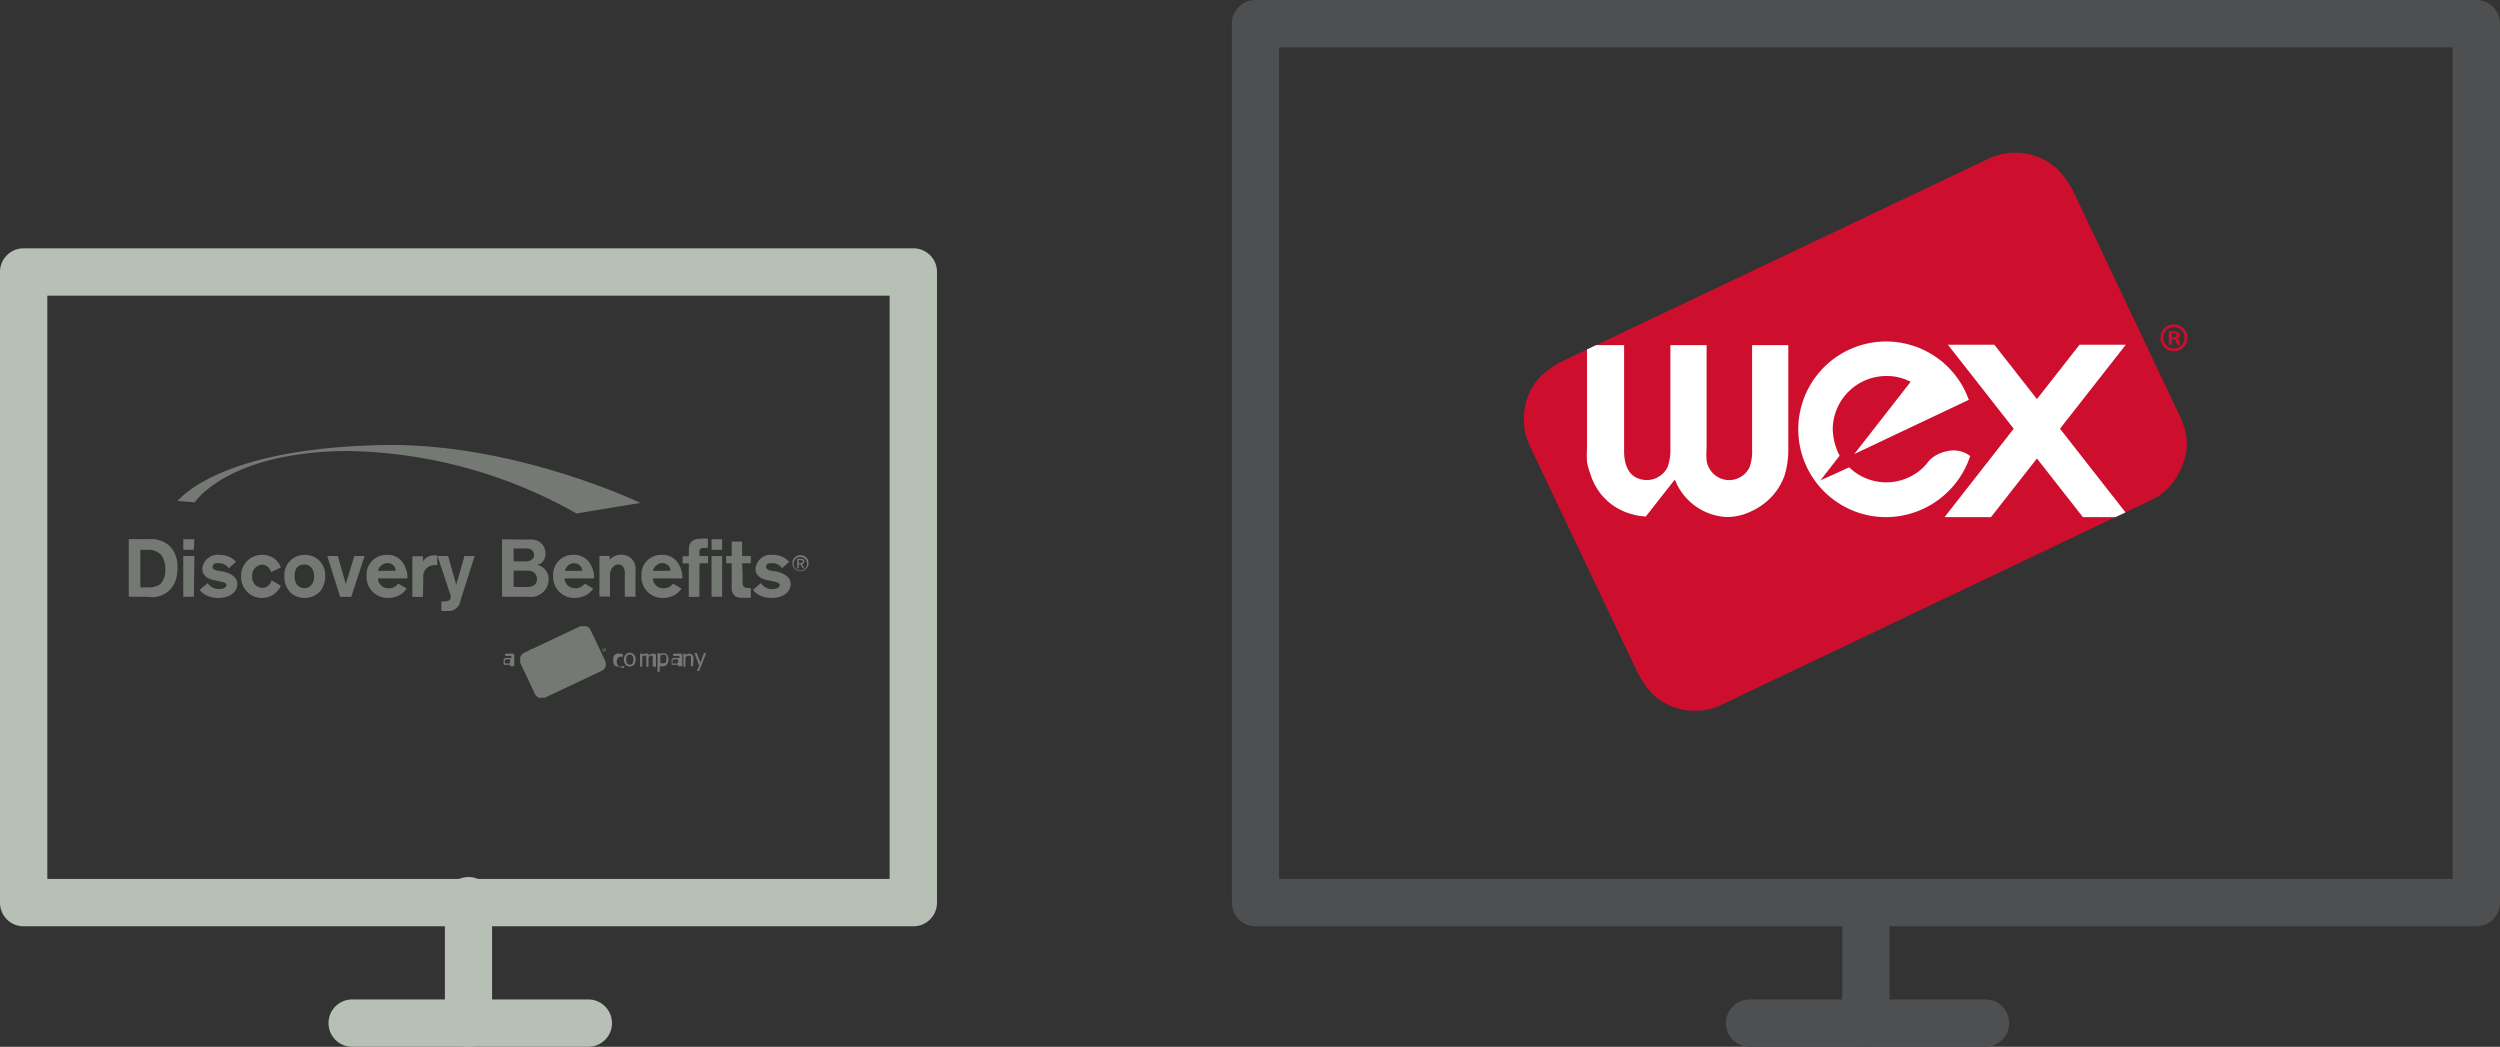 <svg xmlns="http://www.w3.org/2000/svg" viewBox="0 0 163.69 68.54"><rect x="0" y="0" width="163.69" height="68.54" fill="#333333" stroke="none"/><defs><style>.cls-1{opacity:0.5;}.cls-2,.cls-3{fill:#b6c0b5;}.cls-3{fill-rule:evenodd;}.cls-4{fill:#ce0e2d;}.cls-5{fill:#fff;}.cls-6{fill:#4e4f50;}</style></defs><g id="Layer_2" data-name="Layer 2"><g id="Layer_2-2" data-name="Layer 2"><g id="DBI_to_WEX_FC" data-name="DBI to WEX FC" class="cls-1"><path class="cls-2" d="M25.15,29.14c-9.47.17-12.68,2.74-13.53,3.66l1.13.09h0s2.14-3.31,10-3.36a31.39,31.39,0,0,1,15,4.09l4.18-.69S33.75,29,25.15,29.14Z"/><path class="cls-3" d="M8.43,39.07H9.66A1.61,1.61,0,0,0,11.5,38a2.61,2.61,0,0,0,.12-.83,1.93,1.93,0,0,0-.49-1.4,1.82,1.82,0,0,0-1.38-.47H8.43ZM9.19,36h.48a1.09,1.09,0,0,1,.9.36,1.45,1.45,0,0,1,.25.88,1.3,1.3,0,0,1-.32,1,1.32,1.32,0,0,1-.84.22H9.19Z"/><path class="cls-3" d="M12.73,36.41H12v2.66h.69Zm0-1.1H12V36h.69Z"/><path class="cls-3" d="M15.45,36.79a1.13,1.13,0,0,0-.32-.27,1.53,1.53,0,0,0-.76-.19,1,1,0,0,0-1.12.9c0,.59.54.71.88.78l.5.11s.2.06.2.19-.18.26-.48.26a.87.87,0,0,1-.53-.16.66.66,0,0,1-.22-.23l-.52.44a1,1,0,0,0,.36.32,1.63,1.63,0,0,0,.85.21c.81,0,1.25-.42,1.25-.93s-.64-.76-1-.81-.62-.09-.62-.28.11-.26.41-.26a.83.83,0,0,1,.65.33Z"/><path class="cls-3" d="M17.78,38a.63.63,0,0,1-.59.49.69.69,0,0,1-.68-.75.71.71,0,0,1,.66-.77.64.64,0,0,1,.58.49l.64-.31a1.26,1.26,0,0,0-1.21-.82,1.36,1.36,0,0,0-1.39,1.42,1.36,1.36,0,0,0,2.6.6Z"/><path class="cls-3" d="M21.29,37.62A1.3,1.3,0,0,0,20,36.33a1.32,1.32,0,0,0-1.38,1.4A1.51,1.51,0,0,0,19,38.78a1.34,1.34,0,0,0,.95.37A1.37,1.37,0,0,0,21,38.67,1.66,1.66,0,0,0,21.29,37.62Zm-.72.08c0,.55-.29.81-.63.81s-.65-.23-.65-.78.25-.77.64-.77S20.55,37.27,20.57,37.7Z"/><polygon class="cls-3" points="23.87 36.41 23.2 36.41 22.64 38.24 22.12 36.41 21.43 36.41 22.27 39.08 23 39.08 23.87 36.41"/><path class="cls-3" d="M26.07,38.21a.74.74,0,0,1-.61.31.7.7,0,0,1-.64-.36.58.58,0,0,1-.07-.29h1.93a1.76,1.76,0,0,0-.35-1.09,1.19,1.19,0,0,0-1-.45A1.3,1.3,0,0,0,24,37.71a1.38,1.38,0,0,0,1.41,1.44,1.52,1.52,0,0,0,.9-.28,1.57,1.57,0,0,0,.32-.33Zm-1.32-.83A.59.59,0,0,1,25,37a.58.58,0,0,1,.37-.13.56.56,0,0,1,.39.15.51.51,0,0,1,.15.35Z"/><path class="cls-3" d="M27.72,37.84a.72.72,0,0,1,.41-.77,1,1,0,0,1,.38-.07h.12v-.64l-.21,0a.84.84,0,0,0-.73.41v-.35H27v2.66h.69Z"/><path class="cls-3" d="M30.41,36.41l-.54,1.88-.53-1.88h-.69L29.51,39c0,.05,0,.08,0,.11,0,.19-.18.27-.4.27l-.21,0V40a1.83,1.83,0,0,0,.37,0,.77.77,0,0,0,.87-.65l.94-2.94Z"/><path class="cls-3" d="M32.87,35.31v3.76h1.71a1.16,1.16,0,0,0,1.26-.71,1.3,1.3,0,0,0,.08-.42.91.91,0,0,0-.57-.89,1.17,1.17,0,0,0-.2-.06l.18-.05a.73.73,0,0,0,.38-.7.88.88,0,0,0-.86-.91,2.75,2.75,0,0,0-.41,0Zm.76.6h.77a.71.71,0,0,1,.4.09.4.4,0,0,1,.17.33.4.4,0,0,1-.2.35,1,1,0,0,1-.48.08h-.66Zm.76,1.45c.26,0,.56,0,.71.29a.58.58,0,0,1,.06.26.47.47,0,0,1-.28.46,1.38,1.38,0,0,1-.53.06h-.72V37.36Z"/><path class="cls-3" d="M38.29,38.21a.74.74,0,0,1-.61.31.7.7,0,0,1-.64-.36.58.58,0,0,1-.07-.29H38.9a1.76,1.76,0,0,0-.35-1.09,1.19,1.19,0,0,0-1-.45,1.29,1.29,0,0,0-1.33,1.38,1.37,1.37,0,0,0,1.4,1.44,1.57,1.57,0,0,0,.91-.28,1.76,1.76,0,0,0,.31-.33ZM37,37.38a.57.57,0,0,1,.22-.37.53.53,0,0,1,.36-.13.56.56,0,0,1,.39.15.51.51,0,0,1,.15.35Z"/><path class="cls-3" d="M41.61,37.38a.93.93,0,0,0-.57-1,1.15,1.15,0,0,0-.36-.06,1,1,0,0,0-.76.33v-.25h-.67v2.66h.69V37.73a.76.76,0,0,1,.31-.71.53.53,0,0,1,.24-.06.37.37,0,0,1,.33.18.73.73,0,0,1,.09.43v1.5h.7Z"/><path class="cls-3" d="M44.07,38.21a.74.74,0,0,1-.61.31.7.7,0,0,1-.64-.36.58.58,0,0,1-.07-.29h1.93a1.7,1.7,0,0,0-.35-1.09,1.19,1.19,0,0,0-1-.45A1.29,1.29,0,0,0,42,37.71a1.37,1.37,0,0,0,1.41,1.44,1.56,1.56,0,0,0,.9-.28,1.76,1.76,0,0,0,.31-.33Zm-1.32-.83A.57.57,0,0,1,43,37a.53.53,0,0,1,.36-.13.56.56,0,0,1,.39.15.51.51,0,0,1,.15.35Z"/><path class="cls-3" d="M45.8,36.88h.56v-.47H45.8a1.64,1.64,0,0,1,0-.33c0-.07,0-.21.34-.21l.21,0v-.6a2.59,2.59,0,0,0-.44,0c-.79,0-.81.49-.81.78v.37h-.4v.47h.4v2.19h.69Z"/><path class="cls-3" d="M47.28,36.41h-.69v2.66h.69Zm0-1.1h-.69V36h.69Z"/><path class="cls-3" d="M48.59,36.88h.57v-.47h-.57v-.95h-.68v.95h-.36v.47h.36V38.5a.6.6,0,0,0,.27.56,1.1,1.1,0,0,0,.51.08c.2,0,.34,0,.47,0V38.5H49c-.28,0-.34-.11-.37-.25a1.65,1.65,0,0,1,0-.43Z"/><path class="cls-3" d="M51.67,36.79a1.13,1.13,0,0,0-.32-.27,1.5,1.5,0,0,0-.76-.19,1,1,0,0,0-1.12.9c0,.59.55.71.88.78a3.88,3.88,0,0,1,.5.11s.21.06.21.19-.19.26-.49.26a.87.87,0,0,1-.53-.16.92.92,0,0,1-.22-.23l-.51.44a1,1,0,0,0,.35.32,1.66,1.66,0,0,0,.86.21c.8,0,1.25-.42,1.25-.93s-.65-.76-1-.81-.61-.09-.61-.28.11-.26.41-.26a.82.82,0,0,1,.64.33Z"/><path class="cls-2" d="M52.41,36.35a.52.52,0,0,1,.53.52.53.53,0,1,1-1.06,0A.52.52,0,0,1,52.41,36.35Zm0,1a.43.43,0,0,0,.43-.45.44.44,0,1,0-.43.45Zm-.21-.76h.24c.15,0,.22.06.22.18a.16.16,0,0,1-.16.17l.17.27h-.1l-.17-.26h-.1v.26h-.1Zm.1.28h.1c.08,0,.16,0,.16-.1s-.07-.1-.13-.1H52.3Z"/><path class="cls-2" d="M33.4,43.53l0,0-.06,0-.08,0h-.1l-.1,0-.08,0a.41.41,0,0,1,0-.09.22.22,0,0,1,0-.11.33.33,0,0,1,0-.15.29.29,0,0,1,.12-.1l.17,0,.21,0v0a.17.17,0,0,0,0-.08.08.08,0,0,0,0-.05l-.06,0h-.2l-.14,0h0v-.15l.12,0,.15,0,.14,0a.21.21,0,0,1,.11,0,.23.23,0,0,1,.07.1.25.25,0,0,1,0,.13v.59H33.4Zm0-.12v-.24h-.13l-.12,0a.33.33,0,0,0-.1.06.15.15,0,0,0,0,.1.13.13,0,0,0,.05.11s.06,0,.12,0a.27.27,0,0,0,.12,0Z"/><path class="cls-2" d="M40.53,43.64a.41.41,0,0,1-.16,0,.57.57,0,0,1-.13-.08.64.64,0,0,1-.08-.14.6.6,0,0,1,0-.2.54.54,0,0,1,0-.19.47.47,0,0,1,.08-.14.38.38,0,0,1,.13-.09.41.41,0,0,1,.16,0l.14,0,.11.05V43h0l0,0,0,0-.07,0h-.08a.22.22,0,0,0-.18.08.45.45,0,0,0,0,.48.22.22,0,0,0,.18.08.31.31,0,0,0,.13,0,.41.41,0,0,0,.11-.07h0v.16l-.05,0-.06,0-.07,0Z"/><path class="cls-2" d="M41.62,43.19a.47.47,0,0,1-.11.33.34.34,0,0,1-.27.12.34.34,0,0,1-.28-.12.55.55,0,0,1,0-.66.35.35,0,0,1,.28-.12.34.34,0,0,1,.27.12A.49.49,0,0,1,41.62,43.19Zm-.15,0a.44.44,0,0,0-.06-.25.21.21,0,0,0-.17-.08.22.22,0,0,0-.18.08.44.44,0,0,0-.06.25.38.38,0,0,0,.06.24.2.2,0,0,0,.18.09.21.21,0,0,0,.17-.08A.44.44,0,0,0,41.47,43.19Z"/><path class="cls-2" d="M42.74,43.62v-.5s0-.07,0-.11a.12.12,0,0,0,0-.07.07.07,0,0,0,0,0h-.08a.15.15,0,0,0-.09,0l-.11.08v.64h-.14V43s0-.06,0-.07a.08.08,0,0,0,0,0h-.07l-.1,0a.39.39,0,0,0-.1.08v.64h-.14v-.86h.14v.1a.44.44,0,0,1,.11-.09.27.27,0,0,1,.12,0,.32.32,0,0,1,.14,0,.23.23,0,0,1,.09.12.4.4,0,0,1,.12-.11.25.25,0,0,1,.14,0,.16.16,0,0,1,.1,0l.08.05a.31.31,0,0,1,0,.1.59.59,0,0,1,0,.14v.57Z"/><path class="cls-2" d="M43.77,43.17a.6.6,0,0,1-.1.34.34.34,0,0,1-.26.12H43.3a.27.27,0,0,1-.11,0v.36h-.14V42.76h.14v.09l.12-.08a.4.4,0,0,1,.15,0,.3.3,0,0,1,.23.11A.61.61,0,0,1,43.77,43.17Zm-.15,0a.45.45,0,0,0,0-.22.15.15,0,0,0-.15-.08.25.25,0,0,0-.12,0l-.11.07v.49l.1,0h.09a.19.19,0,0,0,.18-.08A.38.38,0,0,0,43.62,43.18Z"/><path class="cls-2" d="M44.4,43.53l0,0-.06,0-.07,0h-.1l-.1,0-.09,0a.41.41,0,0,1,0-.09.43.43,0,0,1,0-.11.24.24,0,0,1,0-.15.22.22,0,0,1,.11-.1l.17,0,.22,0v0a.15.15,0,0,0,0-.08.07.07,0,0,0,0-.05l-.07,0h-.2l-.13,0h0v-.15l.11,0,.15,0,.15,0a.25.25,0,0,1,.11,0,.36.36,0,0,1,.07.1.44.44,0,0,1,0,.13v.59H44.4Zm0-.12v-.24h-.13l-.13,0a.33.33,0,0,0-.1.06.15.15,0,0,0,0,.1.12.12,0,0,0,0,.11.16.16,0,0,0,.12,0,.24.24,0,0,0,.12,0Z"/><path class="cls-2" d="M45.38,43.62h-.14v-.49a.37.37,0,0,0,0-.11.19.19,0,0,0,0-.08.12.12,0,0,0-.05,0h-.08a.2.2,0,0,0-.11,0l-.12.08v.64h-.14v-.86h.14v.1l.13-.09a.31.31,0,0,1,.13,0,.26.26,0,0,1,.2.08.36.36,0,0,1,.07.24Z"/><path class="cls-2" d="M46.24,42.76l-.46,1.17h-.15l.15-.35-.31-.82h.16l.23.64.23-.64Z"/><path class="cls-2" d="M39.66,43.41a.9.9,0,0,0-.07-.22l-.9-1.89a1,1,0,0,0-.12-.19.59.59,0,0,0-.17-.1.52.52,0,0,0-.21,0A.53.53,0,0,0,38,41h0l-3.64,1.72a.52.52,0,0,0-.18.13.36.36,0,0,0-.11.16.52.52,0,0,0,0,.21.49.49,0,0,0,0,.19h0v0L35,45.38a.57.57,0,0,0,.12.19.57.57,0,0,0,.16.11.54.54,0,0,0,.22,0l.18,0h0l3.72-1.76h0a.33.33,0,0,0,.15-.12.45.45,0,0,0,.11-.19A.58.58,0,0,0,39.66,43.41Z"/><path class="cls-2" d="M34.58,43.7l0,.09a.56.56,0,0,0,0,.08.58.58,0,0,0,.19.15l.2,0,.25-.32v0a.5.5,0,0,0,.42.28h0a.51.51,0,0,0,.2,0,1,1,0,0,0,.18-.13.59.59,0,0,0,.1-.17.75.75,0,0,0,0-.23v-.89H36v.88a.3.3,0,0,1,0,.16.18.18,0,0,1-.17.11.18.18,0,0,1-.16-.09.13.13,0,0,1,0-.08.34.34,0,0,1,0-.11v-.87h-.31v.87a.34.34,0,0,1,0,.16.31.31,0,0,1-.07.09.2.2,0,0,1-.11,0c-.07,0-.19,0-.19-.23v-.92h-.23l-.08,0v.84a.41.41,0,0,0,0,.12A.3.3,0,0,0,34.58,43.7Z"/><path class="cls-2" d="M37.61,43.51a.31.31,0,0,0-.15.08.27.27,0,0,1-.07.08h0a.46.46,0,0,1-.29.1.44.44,0,0,1-.31-.13l-.24.11.16-.21a.45.45,0,0,1,.39-.68.36.36,0,0,1,.21.05l-.48.61,1-.46a.75.75,0,0,0-1.46.25.75.75,0,0,0,1.47.23A.25.25,0,0,0,37.61,43.51Z"/><polygon class="cls-2" points="37.59 44.07 37.99 44.07 38.38 43.57 38.77 44.07 39.05 44.07 39.14 44.03 38.58 43.32 39.14 42.6 38.74 42.6 38.38 43.07 38.02 42.6 37.62 42.6 38.18 43.32 37.59 44.07"/><path class="cls-2" d="M39.55,42.43a.12.12,0,0,1,.12.11.12.12,0,0,1-.12.12.12.12,0,0,1-.12-.12.11.11,0,0,1,.12-.11Zm0,0a.09.09,0,0,0-.09.09.09.09,0,1,0,.18,0,.09.09,0,0,0-.09-.09Zm0,.15h0v-.11h.09s0,0,0,0l0,0h0s0,0,0,0v0h0s0,0,0,0,0,0,0,0h0Zm0-.06h0s0,0,0,0,0,0,0,0h0Z"/></g><g id="WEX_Corporate_Logo" data-name="WEX Corporate Logo"><path class="cls-4" d="M143.18,28.78a5.18,5.18,0,0,0-.51-1.66l-6.92-14.59a5.41,5.41,0,0,0-1-1.41,3.72,3.72,0,0,0-1.25-.82A4,4,0,0,0,131.9,10a4.12,4.12,0,0,0-1.46.28l-.17.08L102.34,23.63a5.69,5.69,0,0,0-1.45,1,3.87,3.87,0,0,0-.82,1.25,4,4,0,0,0-.29,1.63,3.43,3.43,0,0,0,.29,1.45h0a1.3,1.3,0,0,1,.05.14l7.07,14.87a5.69,5.69,0,0,0,1,1.45,3.87,3.87,0,0,0,1.25.82,4,4,0,0,0,1.63.29,3.63,3.63,0,0,0,1.45-.29h0L141,32.67h0a3.48,3.48,0,0,0,1.15-.94,4,4,0,0,0,.81-1.45A3.71,3.71,0,0,0,143.18,28.78Z"/><path class="cls-5" d="M104.12,31a4.37,4.37,0,0,0,.27.68,5.16,5.16,0,0,0,.4.63,3.86,3.86,0,0,0,1.41,1.12,4.4,4.4,0,0,0,1.56.39l1.9-2.42.11.25a3.84,3.84,0,0,0,3.24,2.2h.16a3.63,3.63,0,0,0,1.47-.36,4.23,4.23,0,0,0,1.39-1,4,4,0,0,0,.8-1.31,5.79,5.79,0,0,0,.26-1.76V22.6h-2.37v6.8a3,3,0,0,1-.18,1.22,1.48,1.48,0,0,1-2.57.13,1.46,1.46,0,0,1-.23-.61,5.45,5.45,0,0,1,0-.8V22.6h-2.37v6.72a3.39,3.39,0,0,1-.17,1.23,1.45,1.45,0,0,1-.56.64,1.42,1.42,0,0,1-.8.24c-.54,0-1.45-.23-1.5-1.78,0,0,0-.47,0-.59V22.6H104.5l-.59.28v6.47a7.33,7.33,0,0,0,0,.9A4.66,4.66,0,0,0,104.12,31Z"/><path class="cls-5" d="M127.46,29.55a2.19,2.19,0,0,0-1.15.61,3.53,3.53,0,0,1-.59.63l0,0h0a3.49,3.49,0,0,1-4.64-.19l-1.88.85,1.25-1.61A4,4,0,0,1,120,28.1a3.51,3.51,0,0,1,3.51-3.48,3.31,3.31,0,0,1,1.59.38l-3.69,4.73,7.5-3.55a5.75,5.75,0,1,0-5.4,7.68,5.83,5.83,0,0,0,5.49-4A1.78,1.78,0,0,0,127.46,29.55Z"/><polygon class="cls-5" points="127.32 33.86 130.36 33.86 133.37 30.02 136.38 33.86 138.51 33.86 139.17 33.55 134.88 28.07 139.19 22.57 136.16 22.57 133.37 26.13 130.58 22.57 127.54 22.57 131.85 28.07 127.32 33.86"/><path class="cls-4" d="M142.34,21.24a.88.88,0,1,1,0,1.76.88.88,0,1,1,0-1.76Zm0,.18a.7.7,0,0,0,0,1.4.7.7,0,0,0,0-1.4Zm-.14,1.15H142v-.88l.34,0a.44.44,0,0,1,.3.07.21.21,0,0,1,.09.18.22.22,0,0,1-.18.21h0a.25.25,0,0,1,.15.22.66.66,0,0,0,.07.21h-.22a1,1,0,0,1-.07-.21c0-.09-.07-.14-.18-.14h-.1Zm0-.49h.1c.11,0,.2,0,.2-.13s-.06-.13-.19-.13h-.11Z"/></g><path class="cls-2" d="M59.8,60.65H1.55A1.54,1.54,0,0,1,0,59.1V17.81a1.54,1.54,0,0,1,1.55-1.55H59.8a1.54,1.54,0,0,1,1.55,1.55V59.1A1.54,1.54,0,0,1,59.8,60.65ZM3.1,57.55H58.25V19.36H3.1Z"/><path class="cls-2" d="M30.68,68.54A1.55,1.55,0,0,1,29.13,67V59.1a1.55,1.55,0,1,1,3.09,0V67A1.55,1.55,0,0,1,30.68,68.54Z"/><path class="cls-2" d="M38.52,68.54H23.06a1.55,1.55,0,0,1,0-3.1H38.52a1.55,1.55,0,1,1,0,3.1Z"/><path class="cls-6" d="M162.14,60.65H82.2a1.54,1.54,0,0,1-1.54-1.55V1.55A1.54,1.54,0,0,1,82.2,0h79.94a1.55,1.55,0,0,1,1.55,1.55V59.1A1.55,1.55,0,0,1,162.14,60.65Zm-78.39-3.1h76.84V3.1H83.75Z"/><path class="cls-6" d="M122.17,68.54A1.56,1.56,0,0,1,120.62,67V59.1a1.55,1.55,0,1,1,3.1,0V67A1.55,1.55,0,0,1,122.17,68.54Z"/><path class="cls-6" d="M130,68.54H114.56a1.55,1.55,0,1,1,0-3.1H130a1.55,1.55,0,1,1,0,3.1Z"/></g></g></svg>